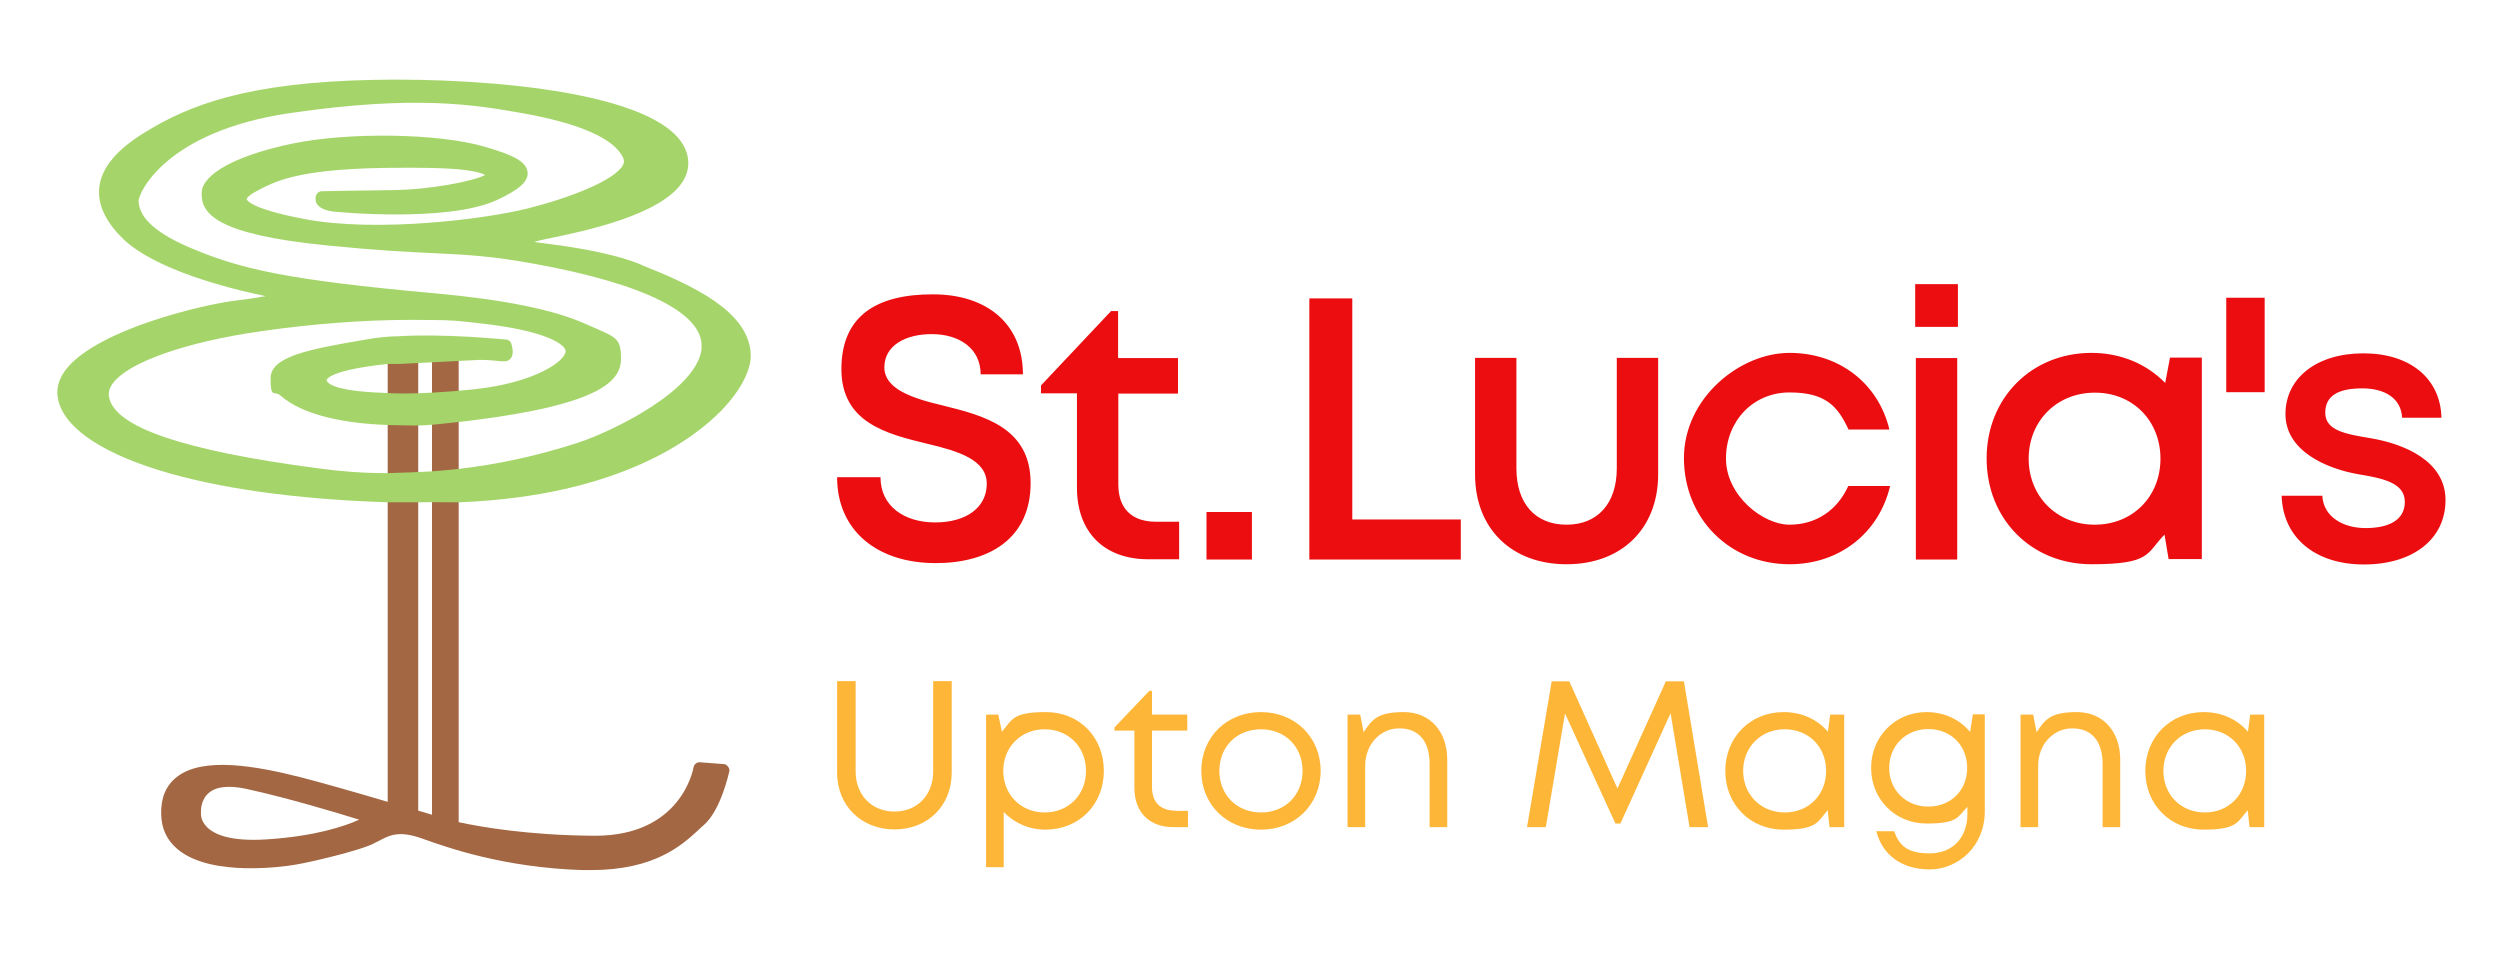 <?xml version="1.0" encoding="UTF-8"?>
<svg id="Layer_1" xmlns="http://www.w3.org/2000/svg" version="1.1" viewBox="0 0 1105.9 422.2">
  <!-- Generator: Adobe Illustrator 29.0.1, SVG Export Plug-In . SVG Version: 2.1.0 Build 192)  -->
  <defs>
    <style>
      .st0 {
        fill: #feb638;
      }

      .st1 {
        fill: #a46743;
      }

      .st2 {
        fill: #a5d56a;
      }

      .st3 {
        fill: #ec0d10;
      }
    </style>
  </defs>
  <path class="st1" d="M320.1,338l-10.5-.8c-1.3-.1-2.5.8-2.8,2.2-.2,1.2-5.6,30.3-43.5,30.3h-.6c-29-.2-50.1-3.9-59.8-6v-210.3c-3.9.3-7.9.5-11.8.7v206.3c-1.7-.5-3.8-1.1-6.1-1.8v-204.1c-4.5.2-9,.4-13.5.6v199.6c-17.2-5.1-30.1-8.7-38.6-10.9-19.4-4.9-43.2-9.3-54.8,0-4.7,3.7-7,9.2-6.8,16.4.1,6.4,2.6,11.6,7.3,15.5,14.9,12.5,47.8,7.5,51.5,6.9,7-1.1,28.9-6.3,35.1-9.4.7-.4,1.5-.8,2.2-1.1,4.8-2.6,9-4.9,19.5-1.1,10.7,3.8,35.6,12.8,70.9,13.9,1.2,0,2.3,0,3.5,0,28.3,0,40.3-11,47.6-17.7.8-.8,1.6-1.5,2.3-2.1,7.7-6.6,11.2-23.1,11.4-23.8.2-.7,0-1.5-.5-2.1-.6-.8-1.2-1.2-2-1.2ZM118.1,371.3c-16.6,1.1-23.7-2.4-26.7-5.6-2.8-2.9-2.5-5.8-2.5-6v-.5c0-.1-.3-5.2,3.4-8.4,3.3-2.9,9.1-3.5,16.8-1.8,17.9,3.9,39.6,10.4,49.8,13.6-6.5,2.9-19.4,7.3-40.8,8.7Z"/>
  <path class="st0" d="M370.3,341.8c0,14.7,10.8,25.1,25.4,25.1s25.3-10.4,25.3-25.1v-40.5h-8.2v39.9c0,10.6-7.1,17.8-17.1,17.8s-17.2-7.2-17.2-17.8v-39.9h-8.2v40.5M462.1,359.4c-10.5,0-18.3-7.9-18.3-18.4s7.8-18.4,18.3-18.4,18.3,7.8,18.3,18.4-7.7,18.4-18.3,18.4M488.3,341c0-14.9-10.8-26-25.6-26s-14.9,3.3-19.5,8.7l-1.6-7.6h-5.4v67.5h7.8v-24.4c4.6,4.8,11.1,7.8,18.6,7.8,14.9-.1,25.7-11.2,25.7-26M520.1,358.6c-6.8,0-10.5-3.7-10.5-10.4v-25h15.6v-7.1h-15.6v-10.5h-1.2l-15.4,16.2v1.4h8.8v25.3c0,10.8,6.6,17.4,17.3,17.4h6.4v-7.2h-5.4ZM557.8,359.4c-10.6,0-18.4-7.7-18.4-18.4s7.7-18.4,18.4-18.4,18.4,7.7,18.4,18.4-7.7,18.4-18.4,18.4h0ZM531.4,341c0,14.9,11.3,26,26.4,26s26.4-11.1,26.4-26-11.3-26-26.4-26-26.4,11-26.4,26M640.2,336c0-12.2-7.4-21-19.2-21s-14.1,3.4-17.8,8.9l-1.5-7.8h-5.6v49.8h7.8v-27.2c0-9.3,6.6-16.5,15.1-16.5s13.4,5.6,13.4,15.7v28h7.8v-29.9M755.6,365.9l-10.7-64.5h-8l-21.4,47.4-21.3-47.4h-7.8l-10.9,64.5h8.3l8.5-50.3,22.3,48.7h2.2l22.2-48.8,8.4,50.4h8.2ZM807.8,341c0,10.6-7.7,18.4-18.3,18.4s-18.4-7.9-18.4-18.4,7.8-18.4,18.4-18.4,18.3,7.8,18.3,18.4M809.6,316.1l-1,7.6c-4.6-5.4-11.5-8.7-19.6-8.7-14.7,0-25.8,11.1-25.8,26s11,26,25.8,26,14.9-3.3,19.5-8.6l.8,7.5h6.5v-49.8h-6.2ZM853,356.8c-10,0-17.3-7.4-17.3-17.1s7.3-17.2,17.3-17.2,17.2,7.3,17.2,17.2-7.2,17.1-17.2,17.1h0ZM872.7,316.1l-1.2,7.7c-4.5-5.5-11.4-8.8-19.3-8.8-13.8,0-24.5,10.8-24.5,24.7s10.7,24.6,24.5,24.6,13.7-2.8,18.1-7.4v3c0,11-6.8,17.6-16.7,17.6s-13.5-3.5-15.7-9.8h-7.9c2.7,10.6,11.4,16.9,23.6,16.9s24.4-9.8,24.4-25.8v-42.8h-5.3ZM937.9,336c0-12.2-7.4-21-19.2-21s-14.1,3.4-17.8,8.9l-1.5-7.8h-5.6v49.8h7.8v-27.2c0-9.3,6.6-16.5,15.1-16.5s13.4,5.6,13.4,15.7v28h7.8v-29.9M993.6,341c0,10.6-7.7,18.4-18.3,18.4s-18.3-7.9-18.3-18.4,7.8-18.4,18.3-18.4,18.3,7.8,18.3,18.4M995.4,316.1l-1,7.6c-4.6-5.4-11.5-8.7-19.6-8.7-14.7,0-25.8,11.1-25.8,26s11,26,25.8,26,14.9-3.3,19.5-8.6l.8,7.5h6.5v-49.8h-6.2Z"/>
  <path class="st3" d="M370.3,211.1h19.2c0,12.9,10.6,20,24.2,20s22.8-6.5,22.8-17.1-12.4-14.4-26.3-17.7c-17.7-4.3-38-9.2-38-33s15.8-33.1,40.4-33.1,39.9,13.6,39.9,35.4h-18.7c0-11.5-9.5-17.8-21.6-17.8s-21,5.3-21,14.7,11.9,13.6,25.6,16.8c18,4.5,39.1,9.6,39.1,34.4s-18.7,35.4-42,35.4c-25.9,0-43.6-14.4-43.6-38M511.4,230.8c-10.8,0-16.7-5.9-16.7-16.5v-40.2h26.4v-15.7h-26.5v-20.8h-3.1l-31,32.9v3.5h15.9v41.7c0,19.7,12,31.7,31.6,31.7h13.6v-16.6h-10.2ZM533.7,247.5h20.1v-21h-20.1v21ZM598.2,229.8v-97.8h-19v115.5h67v-17.7h-48ZM652.5,209.8c0,24,16.1,39.8,40.5,39.8s40.5-15.8,40.5-39.8v-51.5h-18.3v48.9c0,15.3-8.3,24.9-22.2,24.9s-22.2-9.4-22.2-24.9v-48.9h-18.3v51.5M791.7,249.6c22,0,39.5-13.8,44.4-34.6h-18.5c-4.9,10.8-14.3,17.1-26,17.1s-28.1-12.8-28.1-29.3,12-29.2,28.1-29.2,21.4,6.2,26.1,16.4h18.1c-4.9-20.4-22.2-33.9-44.2-33.9s-46.7,20-46.7,46.6c.1,26.7,20.2,46.9,46.8,46.9h0ZM847.5,247.5h18.3v-89.1h-18.3v89.1ZM847.2,144.6h18.9v-18.9h-18.9v18.9ZM959.9,158.3l-2.1,11.1c-8.1-8.3-19.5-13.3-32.6-13.3-26.5,0-46.4,19.9-46.4,46.7s19.8,46.8,46.4,46.8,24.2-4.9,32.3-13.1l1.8,10.8h14.7v-89.1h-14.1ZM926.6,232.1c-16.8,0-29.2-12.6-29.2-29.2s12.4-29.2,29.2-29.2c16.8-.1,29.1,12.4,29.1,29.2s-12.3,29.2-29.1,29.2ZM984.8,173.5h17v-41.8h-17v41.8ZM1009.3,219.2c.5,18.5,14.7,30.5,36.4,30.5s36.1-11.2,36.1-28.5-18.3-24.9-33.4-27.4c-10.7-1.8-19.8-3.3-19.8-11.2s6.3-10.8,16.4-10.8,17.2,4.5,17.6,13h17.4c-.4-17.3-13.8-28.5-34.5-28.5s-34.5,10.9-34.5,26.9,17.5,24,32.3,26.6c10.9,1.8,20.5,3.8,20.5,12.2s-7.6,11.6-17.4,11.6-18.6-4.9-19.1-14.3h-18"/>
  <path class="st2" d="M283.5,117c-14.2-5.7-33.3-8.2-46-9.8l-1.2-.2c.8-.2,1.6-.4,2.3-.6.6-.2,2.7-.6,5-1.1,14.6-3,48.8-10.1,58.3-24.8,2.4-3.7,3.1-7.6,2.2-11.7-6.4-28.2-89.6-34.4-137.7-33.5-58,1-83.2,11.6-101.9,23-12.9,7.8-19.6,15.9-20.6,24.6-.8,7.4,2.7,15.1,10.5,22.7,13.9,13.5,45.7,21.8,63.1,25.4-3.4.6-7.6,1.3-12.8,1.9-7.8.9-23.1,4.2-38.2,9.3-13,4.4-29.9,11.7-37.3,21.2-3,3.9-4.3,8-3.7,12.1,1.7,12.5,17.5,24,44.5,32.4,26,8.1,60.9,13,101.7,14.3h0c20.8,0,26-.1,31.4,0h0c71.7-2.8,104.8-29,116.1-40.7,8.4-8.7,13.2-17.9,12.9-24.8-.8-19-25.5-30.4-48.6-39.6ZM310.4,154c-1.8,18.8-40.3,37.1-54.1,41.6l-.5.2c-18.7,6.1-36.4,9.7-52.7,11.6h0c-11.6,1.2-13,1.3-31.6,1.9h0c-11.6,0-21.9-.9-30.5-2.1-60.1-7.9-90.5-18.3-92.8-31.7-.3-2,.2-3.9,1.7-5.9,6.8-9.4,32.6-18.4,65.7-23.1,22.9-3.3,45.7-5,65.9-5s20.2.4,28.9,1.3c32.7,3.4,39.8,10.1,39.8,12.5,0,4.5-13.9,14.1-40.5,16.9s-39.2,1.6-39.4,1.6c-12.9-.4-22.8-1.9-25.4-4.8-.4-.4-.4-.7-.4-.9s1.1-4.4,27.1-7.1h0c1.5,0,5,0,5,0,.2,0,35-1.8,35.4-1.8,4.1,0,6.7.3,8.5.5,2.3.2,3.9.4,5.2-.9,1.3-1.3,1.4-3.6.5-6.8-.3-1-1.2-1.7-2.2-1.8-1.3,0-26.6-2.8-48.9-1.4h-.9c-.2,0-.5,0-.7,0-4.1.3-8,.7-11.7,1.4-26.1,4.4-42.1,7.7-42.1,17.1s1.5,5.2,4.4,7.7c9.8,8.6,27.9,12.3,47.3,13,0,0,0,0,0,0,15.1.3,13.7.7,33.1-1.5,1.1-.1,2.3-.3,3.4-.4,58.9-7.3,66.8-18,66.8-27.5s-2.1-9.3-16.1-15.5c-14-6.2-36.1-10.6-65.7-13.3-66.4-6-86.2-10.8-107.8-19.8-15.6-6.5-23.4-13.3-23.8-20.9-.2-3.6,12-31.1,67.2-39.1,55.8-8.1,81.5-3.6,102.2,0,25.6,4.5,41.1,11.3,45,19.9.4,1,.4,1.9,0,2.9-3.4,6.9-23.6,14.7-42.2,19.4-18.6,4.7-66.8,10.8-98.8,4.7-24.7-4.7-25.5-8.6-25.6-8.8,0,0,.1-1.3,4.5-3.6,7.9-4.2,17.7-9.5,55.2-10.2,17.7-.3,30,0,37.6,1,5.2.7,7.3,1.6,8.2,2.1-4.5,2.6-24.4,6.6-41.3,6.7-17.6.2-30.9.5-31,.5-1,0-1.8.6-2.3,1.4-.5.9-.7,2.4,0,3.9,1.1,2,3.6,3.2,7.6,3.7.5.1,50.3,5,72.2-5.1,9.9-4.6,13.9-8.2,13.6-12.2-.4-5-7-7.9-19-11.4-20.1-5.9-59.7-6.6-84.9-1.4-24.7,5.1-40.1,13.4-40.3,21.8-.3,9.2,6.3,18.4,55.7,23.3,22.1,2.2,36,2.9,47.1,3.4,14.6.7,25.1,1.2,44.4,4.7,49.1,8.9,75.3,22.2,73.9,37.3Z"/>
</svg>